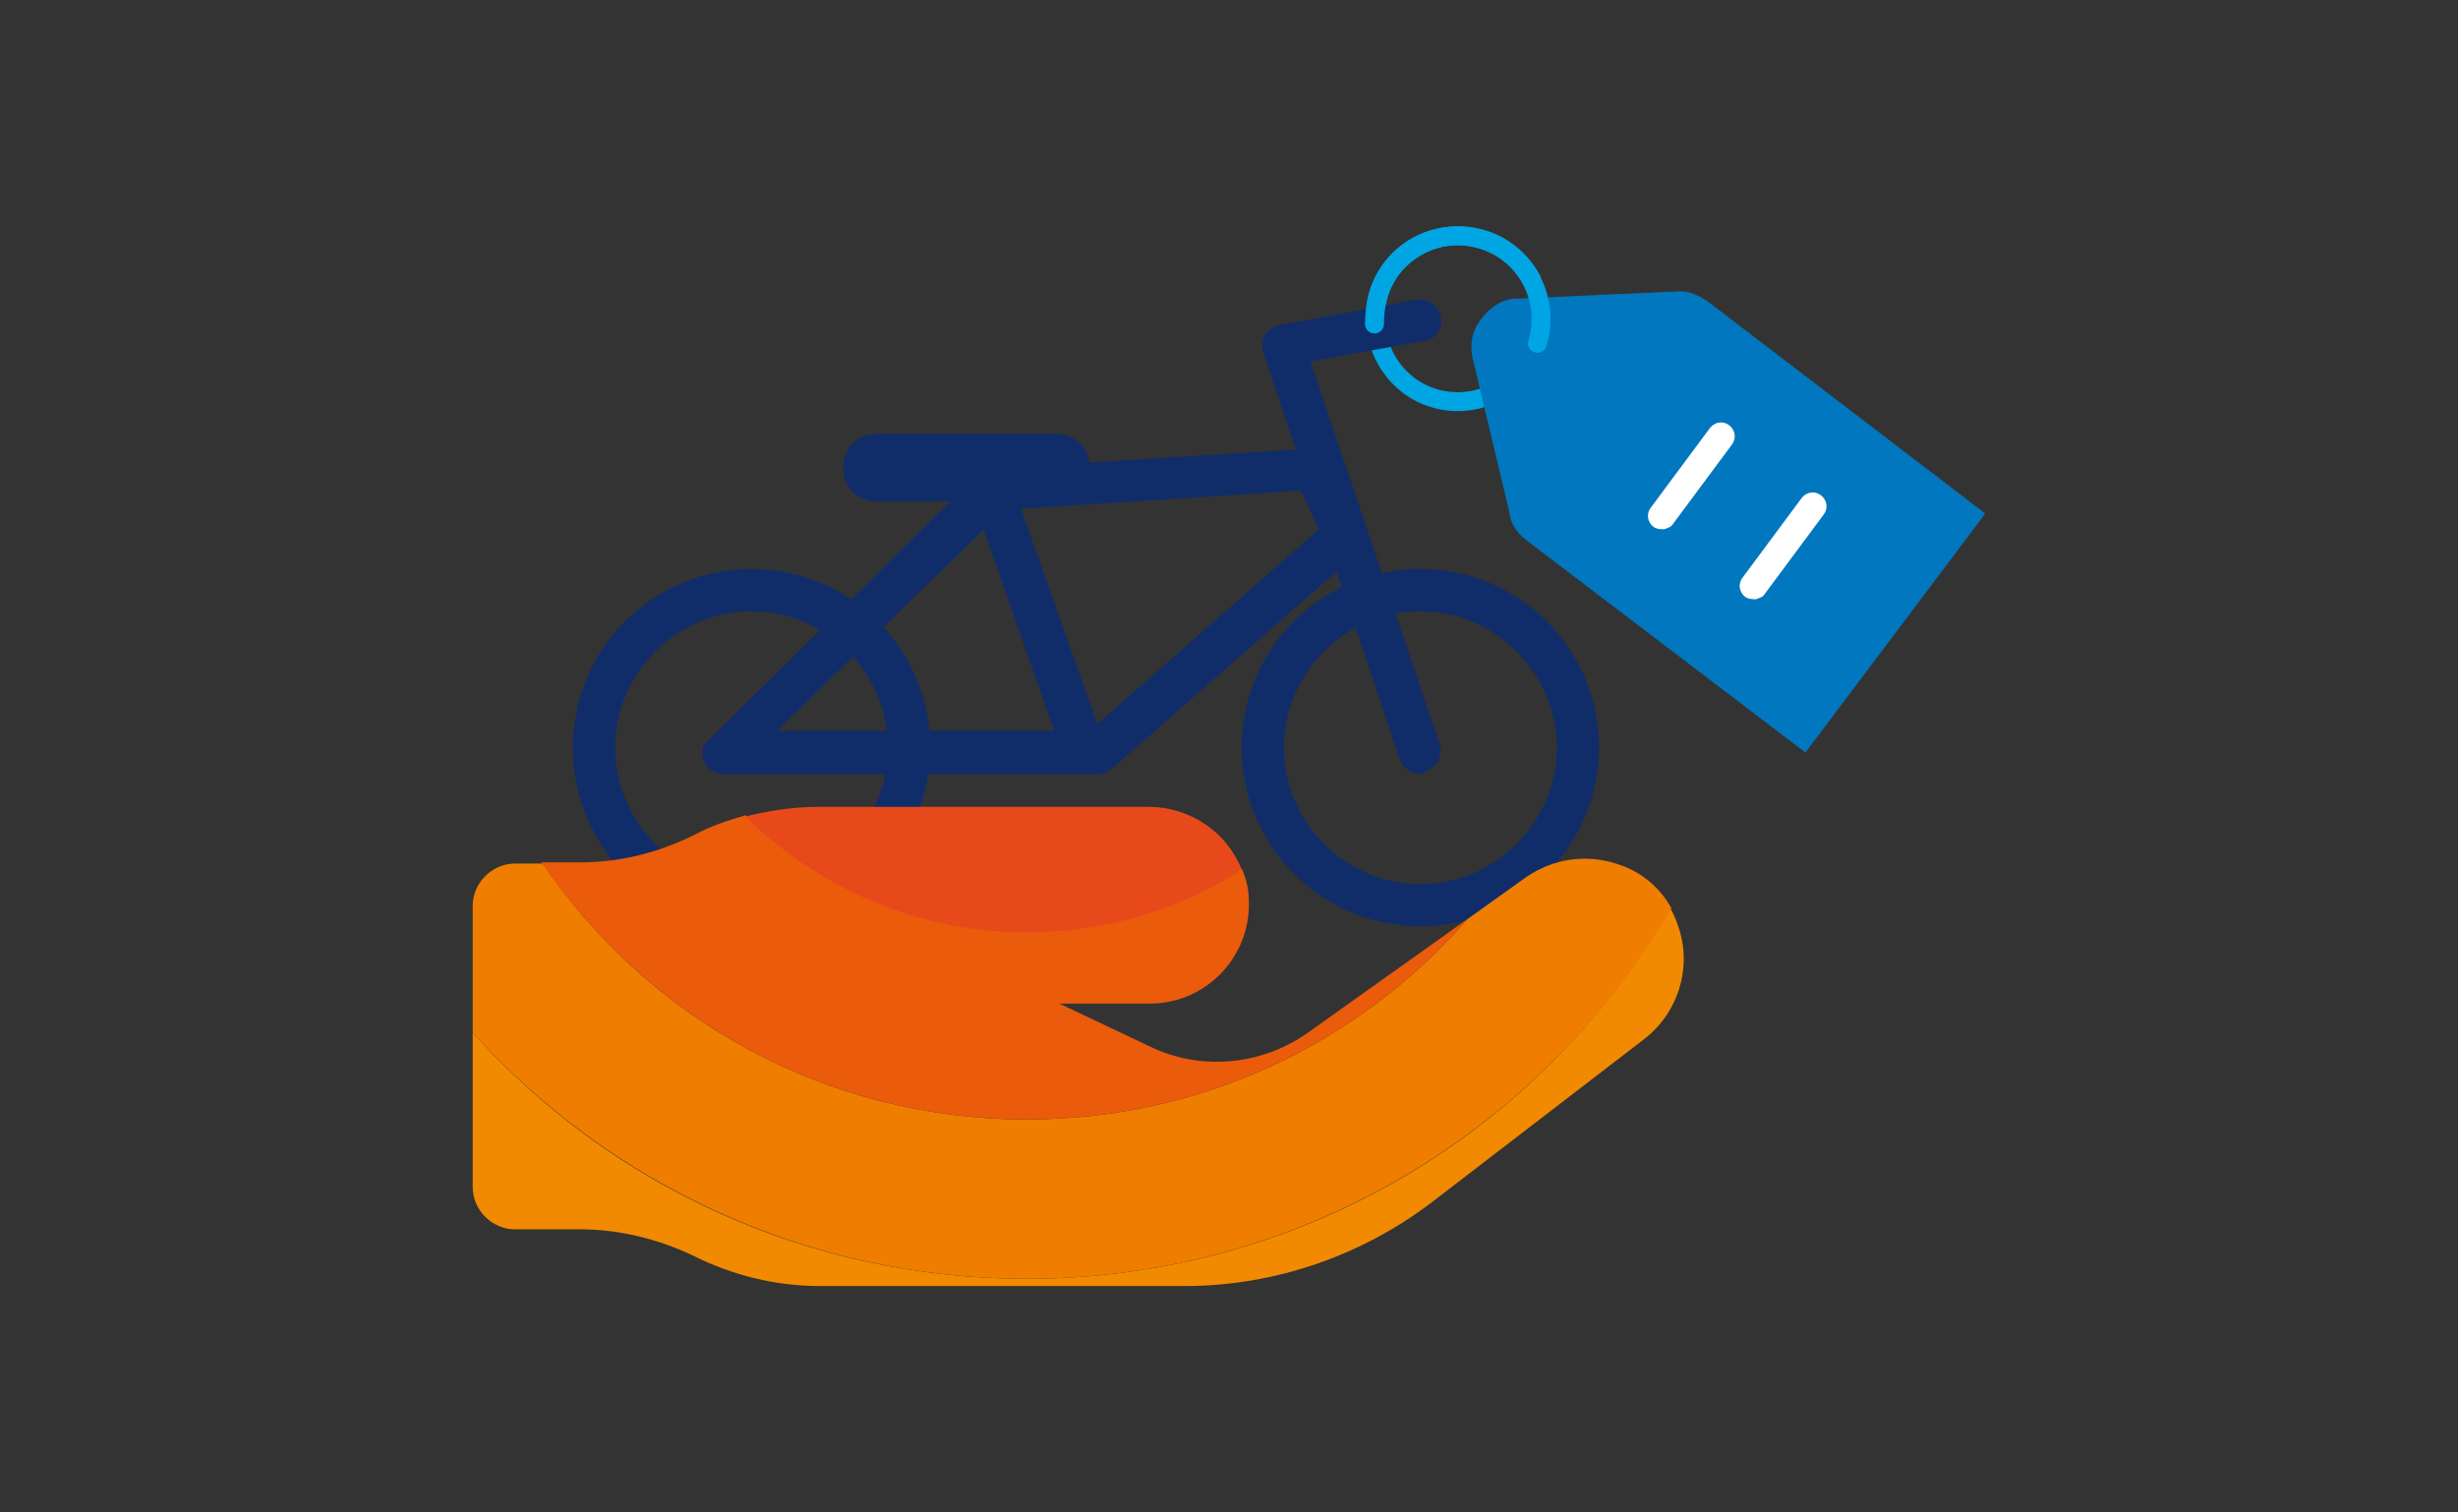 <?xml version="1.0" encoding="UTF-8"?>
<svg xmlns="http://www.w3.org/2000/svg" id="a" viewBox="0 0 260 160">
  <rect x="0" y="0" width="260" height="160" fill="#333333" stroke="none"/>
  <path d="M161.987,29.552c-2.298-4.214-7.534-5.874-11.876-3.575s-5.874,7.534-3.575,11.875c2.298,4.342,7.534,5.874,11.876,3.575" fill="none" stroke="#00a5e3" stroke-linecap="round" stroke-miterlimit="10" stroke-width="2"></path>
  <g>
    <path d="M92.65,45.897h19.154c1.915,0,3.448,1.532,3.448,3.448v.255c0,1.915-1.532,3.448-3.448,3.448h-19.154c-1.915,0-3.448-1.532-3.448-3.448v-.255c0-1.915,1.532-3.448,3.448-3.448Z" fill="#102d69"></path>
    <path d="M79.497,97.996c-10.471,0-18.899-8.428-18.899-18.899s8.428-18.899,18.899-18.899,18.899,8.428,18.899,18.899-8.555,18.899-18.899,18.899Zm0-33.328c-7.917,0-14.429,6.512-14.429,14.429s6.512,14.429,14.429,14.429,14.429-6.512,14.429-14.429-6.512-14.429-14.429-14.429Z" fill="#102d69"></path>
    <path d="M150.239,97.996c-10.343,0-18.899-8.428-18.899-18.899s8.428-18.899,18.899-18.899,18.899,8.428,18.899,18.899-8.555,18.899-18.899,18.899Zm0-33.328c-7.917,0-14.429,6.512-14.429,14.429s6.512,14.429,14.429,14.429,14.429-6.512,14.429-14.429-6.512-14.429-14.429-14.429Z" fill="#102d69"></path>
    <path d="M116.145,81.906h-39.585c-.766,0-1.532-.383-1.915-1.022s-.511-1.532-.128-2.171l28.22-27.837c.383-.766,1.149-1.277,1.915-1.277l34.35-2.171c.894,0,1.66,.511,2.043,1.277l3.32,6.895c.383,.894,.255,1.915-.511,2.682l-26.177,22.985c-.383,.383-1.022,.638-1.532,.638h0Zm-33.966-4.597h33.073l24.262-21.325-1.915-4.086-31.413,2.043-24.006,23.368h0Z" fill="#102d69"></path>
    <path d="M114.613,81.523c-.894,0-1.788-.511-2.171-1.532l-9.705-27.709c-.383-1.149,.255-2.426,1.405-2.809,1.149-.383,2.426,.255,2.809,1.405l9.832,27.709c.383,1.149-.255,2.426-1.405,2.809-.255,.128-.511,.128-.766,.128Z" fill="#102d69"></path>
    <path d="M150.239,81.906c-.894,0-1.788-.638-2.171-1.532l-14.429-43.033c-.255-.638-.128-1.277,.128-1.915,.383-.511,.894-.894,1.532-1.022l14.429-2.682c1.277-.255,2.426,.638,2.682,1.788,.255,1.149-.511,2.426-1.788,2.554l-12.003,2.171,13.663,40.479c.383,1.149-.255,2.426-1.405,2.809-.128,.255-.383,.383-.638,.383h0Z" fill="#102d69"></path>
  </g>
  <g>
    <path d="M108.611,135.282c-23.24,0-44.182-9.96-58.611-26.049v16.345c0,2.426,2.043,4.469,4.469,4.469h6.895c4.086,0,8.3,1.022,12.003,2.809,4.086,2.043,8.683,3.192,13.28,3.192h38.691c9.449,0,18.643-3.192,26.049-8.811l22.602-17.366c3.575-2.809,4.98-7.534,3.575-11.748-.255-.766-.511-1.405-.894-2.043-13.536,23.496-38.947,39.202-68.061,39.202h0Z" fill="#f18a00"></path>
    <path d="M170.926,91.356c-3.192-1.022-6.64-.511-9.449,1.405l-6.257,4.469c-11.365,13.025-27.965,21.197-46.608,21.197-21.325,0-40.096-10.726-51.205-27.071h-2.937c-2.426,0-4.469,2.043-4.469,4.469v13.408c14.429,15.962,35.371,26.049,58.611,26.049,29.114,0,54.525-15.834,68.188-39.202-1.277-2.298-3.32-3.959-5.874-4.725h0Z" fill="#ef7d00"></path>
    <path d="M108.611,118.427c18.643,0,35.243-8.172,46.608-21.197l-16.856,12.003c-4.852,3.448-11.237,4.086-16.6,1.532l-9.705-4.597h9.577c5.874,0,10.599-4.852,10.471-10.726,0-1.277-.255-2.426-.766-3.575-6.64,4.214-14.429,6.64-22.729,6.64-11.62,0-22.091-4.725-29.753-12.259-1.788,.511-3.703,1.149-5.363,2.043-3.831,1.915-7.917,2.937-12.131,2.937h-4.086c11.237,16.472,30.008,27.199,51.333,27.199h0Z" fill="#ea5b0c"></path>
    <path d="M131.341,91.994c-1.532-3.958-5.491-6.64-9.832-6.64h-34.86c-2.682,0-5.235,.383-7.789,1.022,7.662,7.534,18.132,12.259,29.753,12.259,8.3,0,16.217-2.426,22.729-6.64Z" fill="#e8491b"></path>
  </g>
  <g>
    <path d="M190.974,79.608l-29.37-22.346c-.894-.638-1.788-1.66-1.915-2.937l-3.958-16.6c-.255-1.532,0-2.809,1.022-4.086s2.171-1.915,3.32-2.043h.383l16.983-.766c1.149-.128,2.426,.511,3.32,1.149l29.242,22.346-19.026,25.283h0Z" fill="#0077be"></path>
    <path d="M176.034,55.985c-.383,0-.766,0-1.149-.255-.638-.511-.766-1.405-.255-2.043l6.257-8.428c.511-.638,1.405-.766,2.043-.255s.766,1.405,.255,2.043l-6.257,8.428c-.128,.255-.511,.383-.894,.511h0Z" fill="#fff"></path>
    <path d="M185.738,63.391c-.383,0-.766,0-1.149-.255-.638-.511-.766-1.405-.255-2.043l6.257-8.428c.511-.638,1.405-.766,2.043-.255s.766,1.405,.255,2.043l-6.257,8.428c-.128,.255-.511,.383-.894,.511h0Z" fill="#fff"></path>
  </g>
  <path d="M162.626,36.32c1.405-4.597-1.149-9.577-5.874-10.982-4.725-1.405-9.577,1.149-10.982,5.874-.255,1.022-.383,2.043-.383,3.065" fill="none" stroke="#00a5e3" stroke-linecap="round" stroke-miterlimit="10" stroke-width="2"></path>
</svg>
